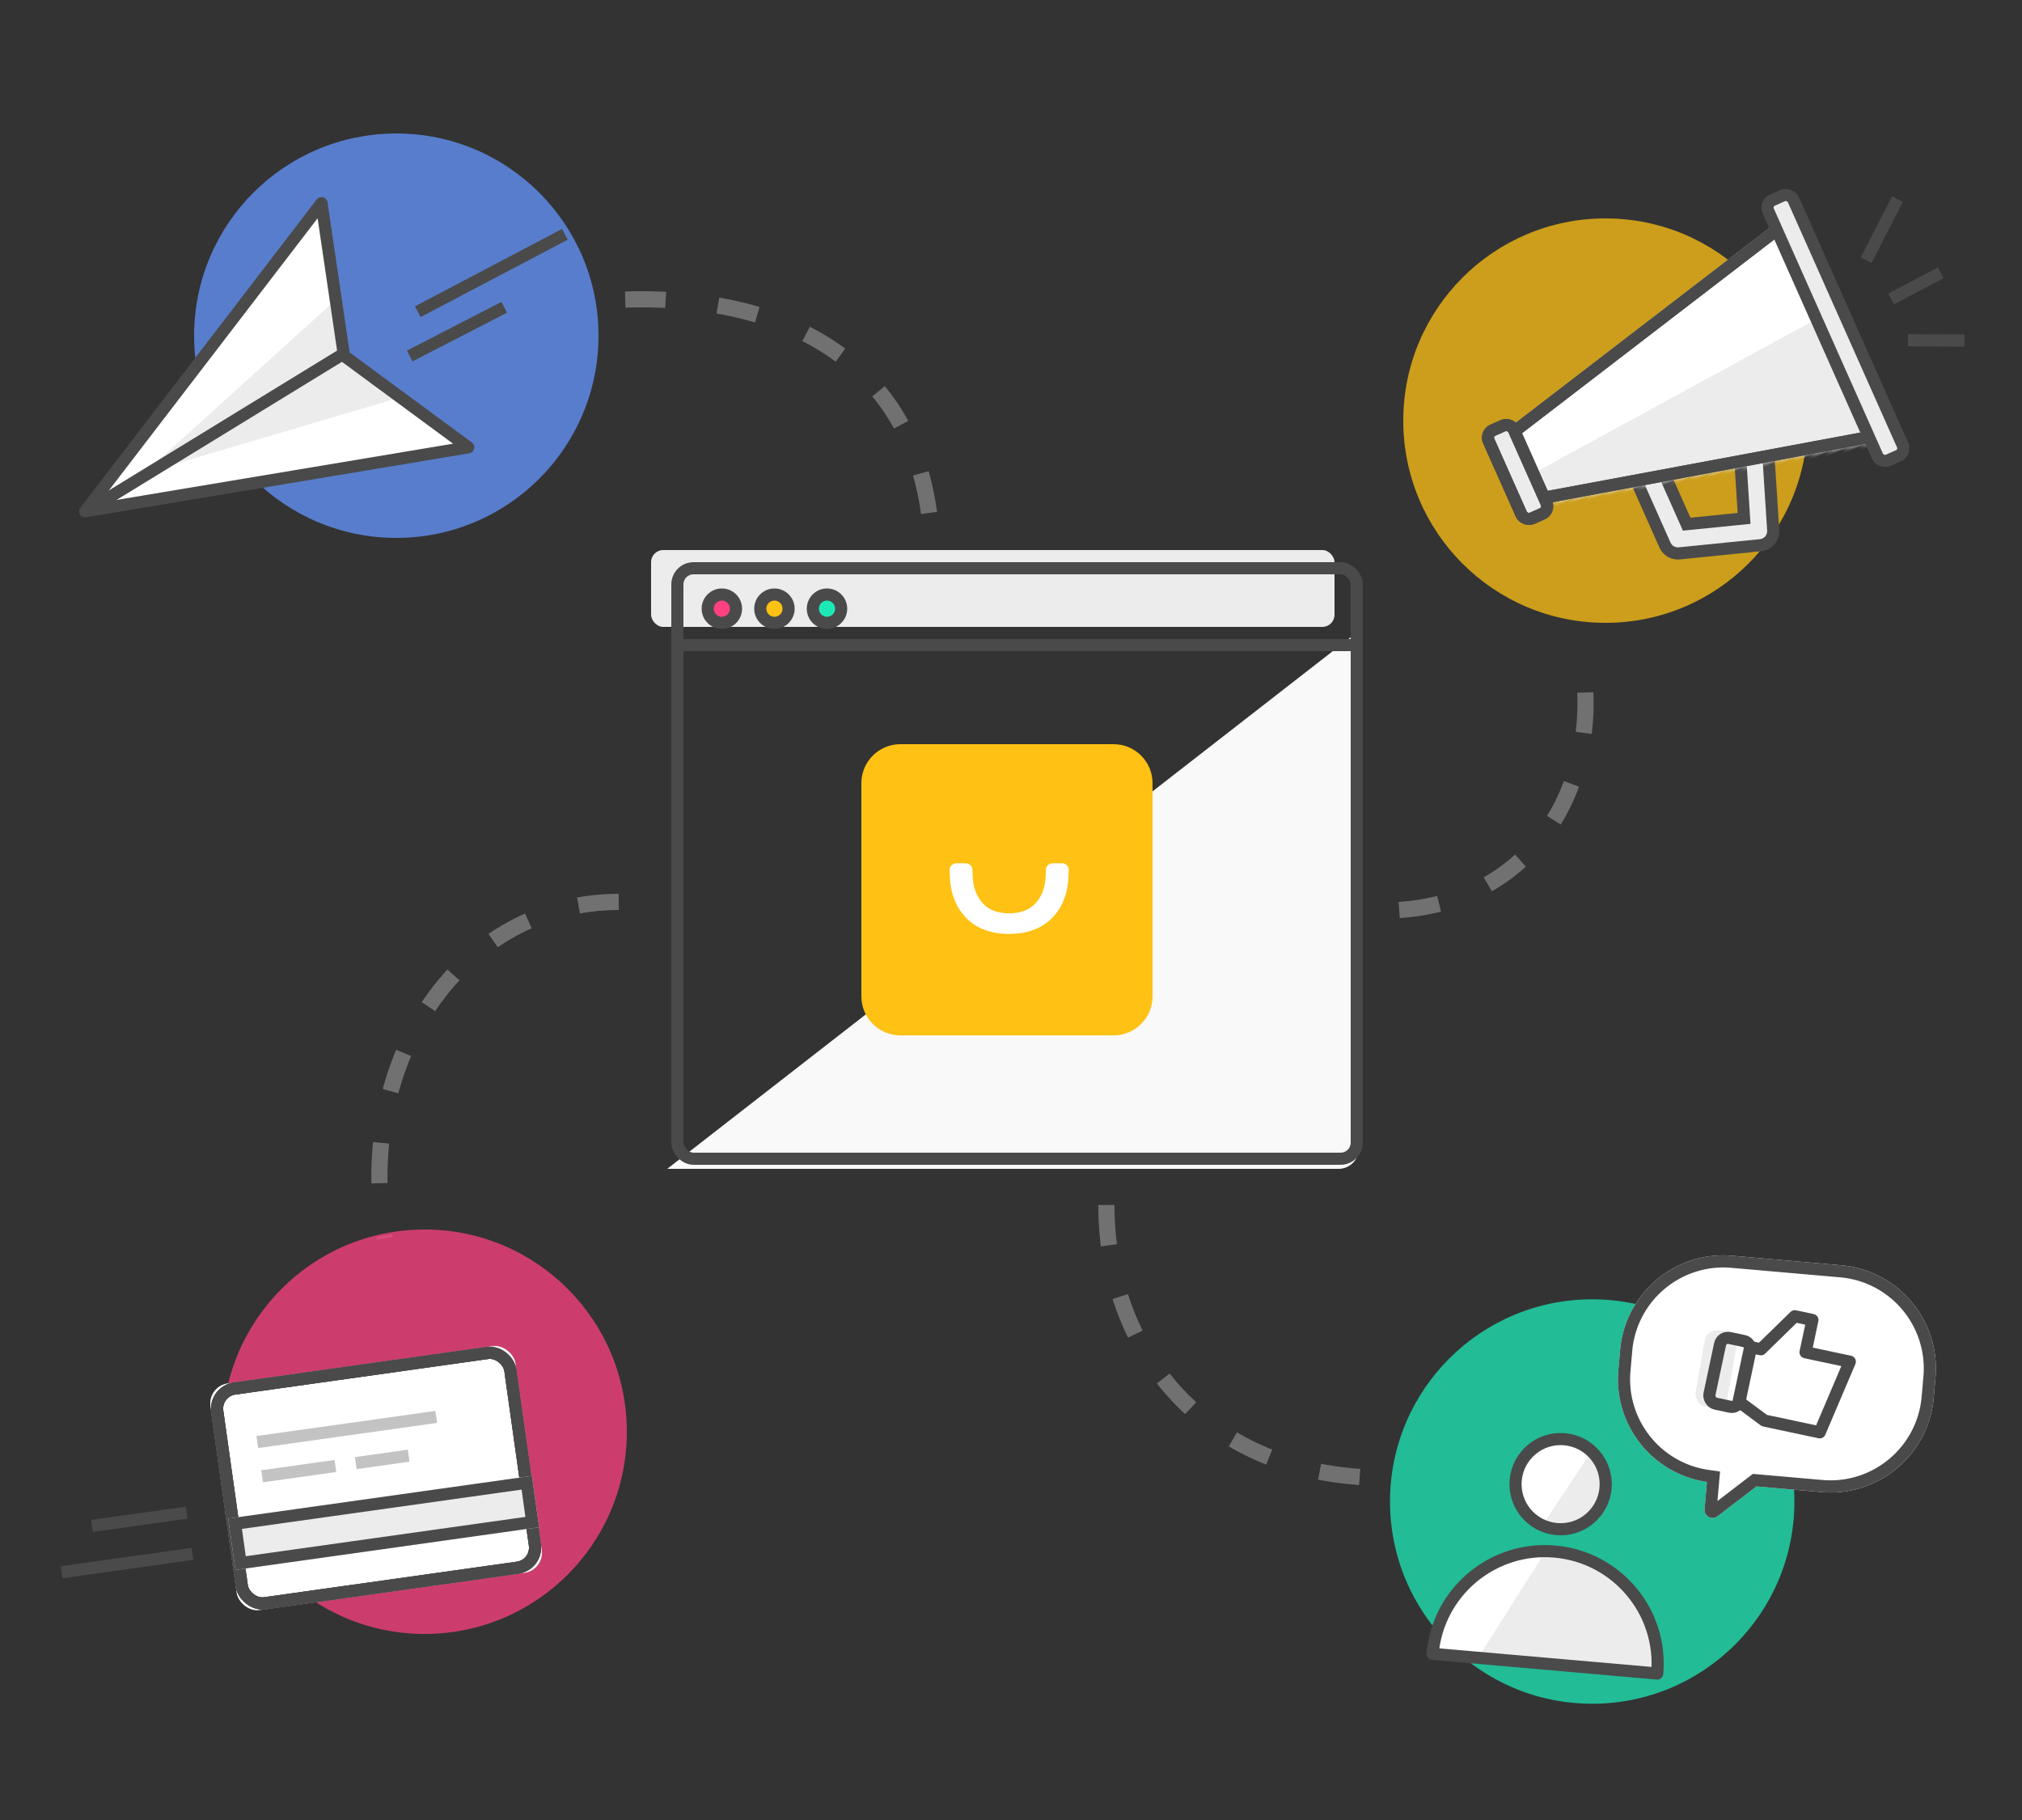 <svg width="500" height="450" xmlns="http://www.w3.org/2000/svg" xmlns:xlink="http://www.w3.org/1999/xlink" style="background:#fff"><rect width="100%" height="100%" fill="#333333" stroke="none"/><defs><rect id="a" width="171" height="149" rx="4"/><path id="c" d="M35.212 5.32907052e-13L70.423 89.324 35.212 74.649 -1.42108547e-14 89.324z"/><path id="e" d="M32.851 39.351L64.638 39.351 52.009 73.421 32.851 67.101z"/><path id="f" d="M0.406 21.561L87.82 0.543 87.82 61.869 0.406 40.973z"/><rect id="h" x="41.733" y=".104" width="76.174" height="56.608" rx="5"/><path id="i" d="M42.222 33.225H118.056V46.042H42.222z"/><path d="M55.76 28.707C55.76 13.34 43.278.88 27.88.88S0 13.34 0 28.707h55.76z" id="j"/><circle id="l" cx="11.88" cy="11.152" r="11.152"/><path d="M76.181 56.808l-8.95 8.193a2 2 0 0 1-3.35-1.476V56.77c-13.506-.736-24.23-11.92-24.23-25.61V26.16C39.651 11.995 51.134.512 65.3.512h26.982c14.165 0 25.648 11.483 25.648 25.648v5c0 14.165-11.483 25.648-25.648 25.648h-16.1z" id="n"/></defs><g fill="none" fill-rule="evenodd"><path d="M336 156v128a5 5 0 0 1-5 5H165" fill="#F9F9F9"/><g transform="translate(161 136)"><rect fill="#ECECEC" width="169" height="19" rx="3"/><g transform="translate(5 3)"><path d="M2.5 20.5h167" stroke="#4A4A4A" stroke-width="3" stroke-linecap="square"/><mask id="b" fill="#fff"><use xlink:href="#a"/></mask><rect stroke="#4A4A4A" stroke-width="3" x="1.5" y="1.5" width="168" height="146" rx="4"/><g mask="url(#b)" stroke="#4A4A4A" stroke-width="3"><g transform="translate(9 8)"><circle fill="#FF4081" cx="3.5" cy="3.5" r="3.5"/><circle fill="#FFC113" cx="16.5" cy="3.5" r="3.5"/><circle fill="#1DE9B6" cx="29.5" cy="3.5" r="3.5"/></g></g></g></g><path d="M346 225c32.873-2.184 50.63-30.792 45.06-62.736" stroke="#9B9B9B" stroke-width="4" opacity=".6" stroke-dasharray="10,13"/><path d="M153 223c-38.43 0-65.562 38.138-57.87 83.183" stroke="#9B9B9B" stroke-width="4" opacity=".6" stroke-dasharray="10,13"/><path d="M273.58 297.932c0 35.452 23.41 64.787 63.06 67.274" stroke="#9B9B9B" stroke-width="4" opacity=".6" stroke-dasharray="10,13"/><path d="M229.725 126.82c-5.163-38.105-36.403-54.398-76.725-52.7" stroke="#9B9B9B" stroke-width="4" opacity=".6" stroke-dasharray="10,13"/><circle fill="#6496FF" opacity=".75" cx="98" cy="83" r="50"/><g transform="translate(2 49)"><g transform="rotate(-121 49.046 43.276)"><mask id="d" fill="#fff"><use xlink:href="#c"/></mask><use fill="#FFF" xlink:href="#c"/><path fill="#ECECEC" mask="url(#d)" d="M35.782 17.466L48.524 82.007 34.171 75.543 18.801 83z"/><path stroke="#4A4A4A" stroke-width="3" stroke-linecap="round" stroke-linejoin="round" d="M35.212 1.492e-13L70.423 89.324 35.212 74.649 1.421e-13 89.324z"/><path d="M35.097 3.926l.61 70.73" stroke="#4A4A4A" stroke-width="3" stroke-linecap="square"/></g><path d="M102.648 27.367l33.704-17.734m-35.705 28.7l20.706-10.666" stroke="#4A4A4A" stroke-width="3" stroke-linecap="square"/></g><circle fill="#FFC113" opacity=".75" cx="397" cy="104" r="50"/><circle cx="50" cy="50" r="50" transform="translate(55 304)" fill="#FF4081" opacity=".75"/><circle fill="#1DE9B6" opacity=".75" cx="393.722" cy="371.256" r="50"/><g transform="translate(357 47)"><g transform="rotate(-9 79.06 -649.076)" stroke="#4A4A4A" stroke-linecap="square" stroke-width="3"><path d="M.777 11.898L9.024.622M5.923 23.036l10.309-3.478M8.5 34.514l10.825 1.783"/></g><g transform="rotate(-24 90.637 17.772)"><g stroke-linejoin="round"><use stroke="#4A4A4A" stroke-width="10" xlink:href="#e"/><use stroke="#ECECEC" stroke-width="4" xlink:href="#e"/></g><g transform="translate(3 4)"><mask id="g" fill="#fff"><use xlink:href="#f"/></mask><use fill="#FFF" xlink:href="#f"/><path fill="#ECECEC" mask="url(#g)" d="M2.566 33.775L88.674 26.859 88.922 65.529 5.565 43.818z"/></g><path d="M4.906 26.743v17.046L89.32 63.968V6.446L4.906 26.743z" stroke="#4A4A4A" stroke-width="3"/><path d="M4.906 26.743v17.046L89.32 63.968V6.446L4.906 26.743z" stroke="#4A4A4A" stroke-width="3"/><rect stroke="#4A4A4A" stroke-width="3" fill="#ECECEC" x="86.279" width="6.812" height="70.411" rx="2"/><rect stroke="#4A4A4A" stroke-width="3" fill="#ECECEC" y="23.849" width="6.812" height="23.849" rx="2"/><rect stroke="#4A4A4A" stroke-width="3" y="23.849" width="6.812" height="23.849" rx="2"/></g></g><g transform="translate(213 184)"><path d="M0 9.635C0 4.315 4.317 0 9.635 0h52.73C67.685 0 72 4.317 72 9.635v52.73C72 67.685 67.683 72 62.365 72H9.635C4.315 72 0 67.683 0 62.365V9.635z" fill="#FFC113" fill-rule="nonzero"/><path d="M49.601 29.455h-2.288a1.64 1.64 0 0 0-1.176.47c-.299.287-.486.624-.497 1.01-.006.235-.041 1.614-.123 2.484-.247 2.526-1.125 4.556-2.63 6.094-1.494 1.527-3.606 2.294-6.339 2.307-2.735-.012-4.849-.779-6.344-2.307-1.505-1.538-2.383-3.568-2.63-6.094-.082-.87-.117-2.25-.123-2.485-.011-.385-.198-.722-.497-1.009a1.64 1.64 0 0 0-1.176-.47h-2.289c-.455 0-.847.155-1.177.47-.298.287-.494.57-.494 1.066 0 0 .08 2.27.124 2.722.37 4.025 1.825 7.23 4.364 9.616 2.514 2.365 5.91 3.558 10.188 3.58h.102c4.279-.022 7.675-1.215 10.19-3.58 2.538-2.386 3.992-5.59 4.363-9.616.043-.453.124-2.722.124-2.722 0-.496-.196-.78-.494-1.066a1.645 1.645 0 0 0-1.178-.47z" fill="#FFF"/></g><g transform="rotate(-8 2496.52 102.72)"><use fill="#FFF" xlink:href="#h"/><rect stroke="#4A4A4A" stroke-width="3" x="43.233" y="1.604" width="73.174" height="53.608" rx="5"/><g><rect stroke="#4A4A4A" stroke-width="3" x="43.233" y="1.604" width="73.174" height="53.608" rx="5"/><rect stroke="#4A4A4A" stroke-width="3" x="43.233" y="1.604" width="73.174" height="53.608" rx="5"/><path d="M51.98 25.532v-3h18.298v3H51.98zm23.384 0v-3h13.218v3H75.364z" fill="#C3C3C3" fill-rule="nonzero"/><path fill="#C3C3C3" fill-rule="nonzero" d="M51.98 16.987L51.98 13.987 96.657 13.987 96.657 16.987z"/><path d="M30.759 40.63H1.064m29.695-10.292H10.102" stroke="#4A4A4A" stroke-width="3" stroke-linecap="square"/></g><g><use fill="#ECECEC" xlink:href="#i"/><path stroke="#4A4A4A" stroke-width="3" d="M43.722 34.725H116.556V44.542H43.722z"/></g></g><g transform="translate(354 304)"><g transform="rotate(5 1.446 107.869)"><g transform="translate(0 49.326)"><g transform="translate(0 27)"><mask id="k" fill="#fff"><use xlink:href="#j"/></mask><use fill="#FFF" xlink:href="#j"/><path d="M11.011 29.228l44.608-1.073C55.62 12.787 41.396.261 26 .261L11.01 29.228z" fill="#ECECEC" mask="url(#k)"/></g><path d="M55.76 55.707c0-15.368-12.482-27.827-27.88-27.827S0 40.34 0 55.707h55.76z" stroke="#4A4A4A" stroke-width="3" stroke-linejoin="round"/><g transform="translate(16)"><mask id="m" fill="#fff"><use xlink:href="#l"/></mask><use fill="#FFF" xlink:href="#l"/><path d="M7.98 20.473a11.263 11.263 0 0 0 6.597 2.122c6.25 0 11.315-5.066 11.315-11.315 0-4.22-2.311-7.902-5.737-9.846" fill="#ECECEC" mask="url(#m)" transform="rotate(-4 16.936 12.014)"/></g><circle stroke="#4A4A4A" stroke-width="3" cx="27.88" cy="11.152" r="11.152"/></g><use fill="#FFF" xlink:href="#n"/><path stroke="#4A4A4A" stroke-width="3" d="M66.218 63.894l9.38-8.586h16.683c13.337 0 24.15-10.812 24.15-24.148v-5c0-13.337-10.813-24.148-24.15-24.148H65.3c-13.337 0-24.149 10.811-24.149 24.148v5c0 12.839 10.048 23.416 22.811 24.112l1.418.077v8.176a.5.5 0 0 0 .838.37z"/></g><g transform="translate(64 17)"><rect fill="#ECECEC" transform="rotate(10 6.355 17.53)" x="2.355" y="7.969" width="8" height="19.123" rx="3"/><g transform="rotate(12 1.277 37.876)" stroke="#4A4A4A" stroke-width="3"><path stroke-linejoin="round" d="M9.126 9.803L11.833 9.803 18.326 0.072 22.783 0.072 22.783 8.234 33.973 8.234 30.329 26.865 16.341 26.865 9.126 23.566z"/><rect x="1.694" y="8.683" width="7.649" height="16.601" rx="2"/></g></g></g></g></svg>